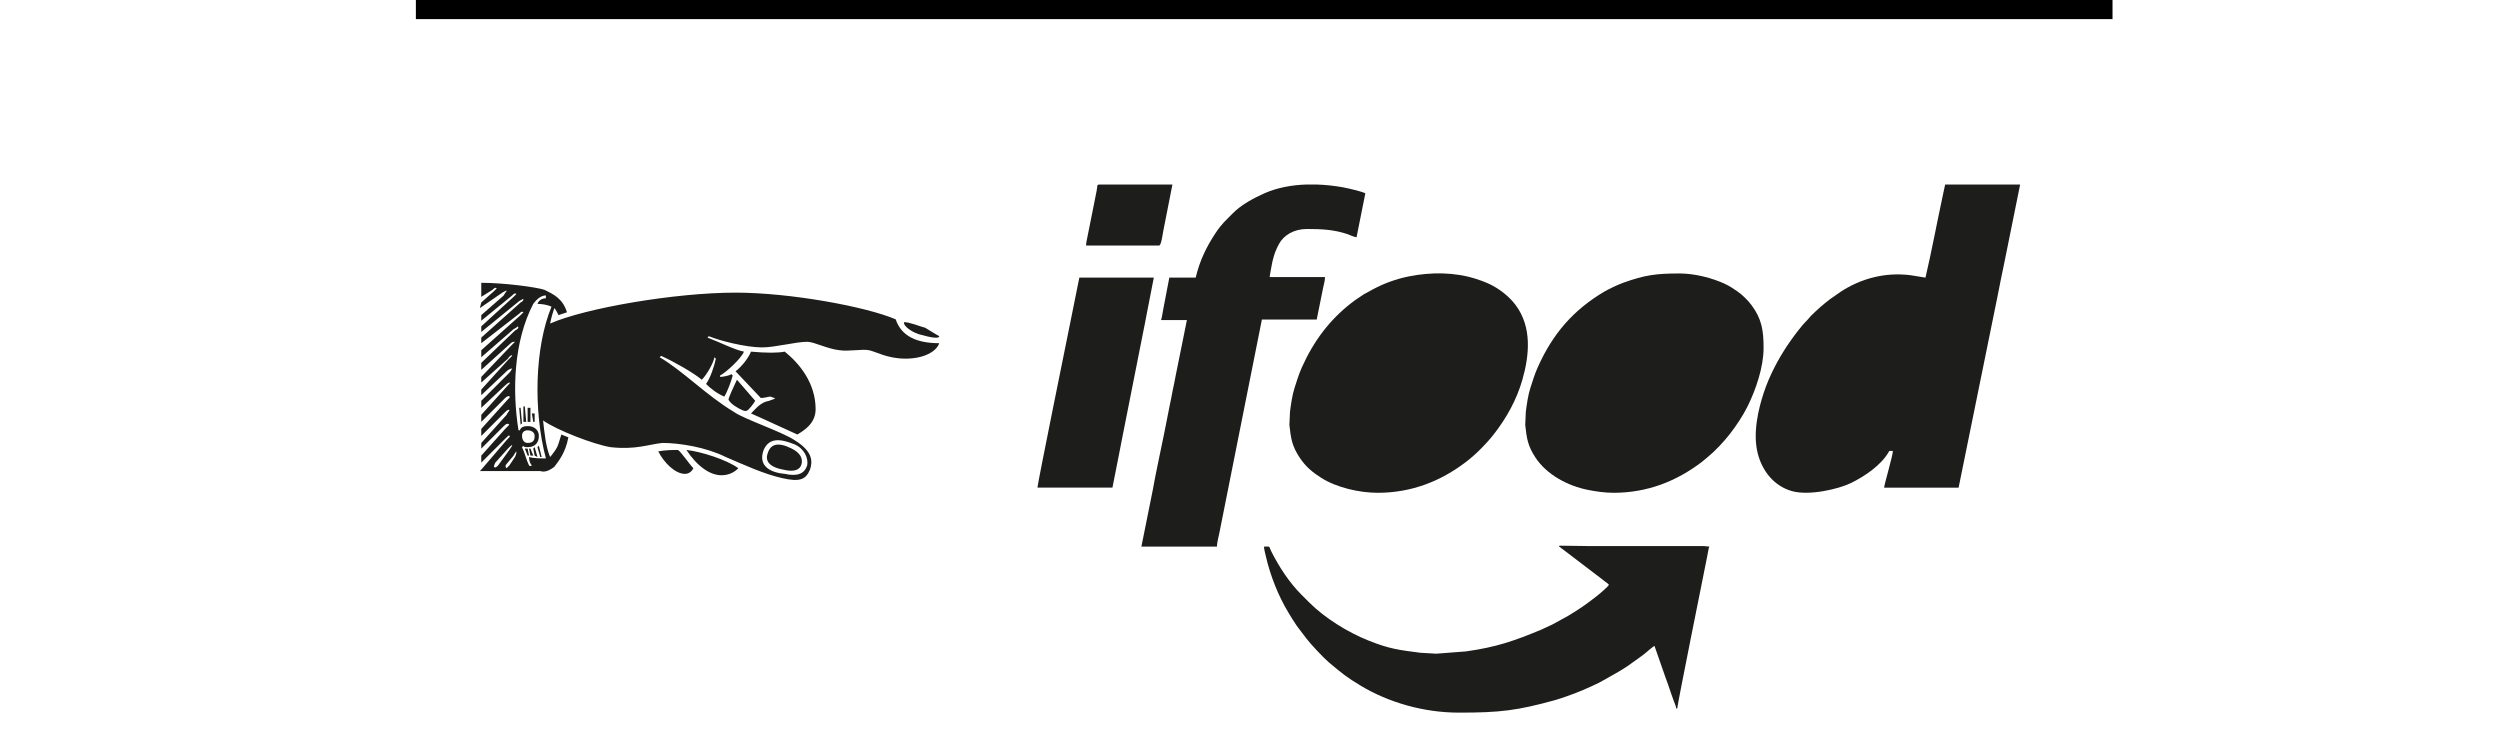 <?xml version="1.0" encoding="utf-8"?>
<!-- Generator: Adobe Illustrator 16.0.0, SVG Export Plug-In . SVG Version: 6.00 Build 0)  -->
<!DOCTYPE svg PUBLIC "-//W3C//DTD SVG 1.1//EN" "http://www.w3.org/Graphics/SVG/1.1/DTD/svg11.dtd">
<svg version="1.1" id="Camada_1" xmlns="http://www.w3.org/2000/svg" xmlns:xlink="http://www.w3.org/1999/xlink" x="0px" y="0px"
	 width="280px" height="84px" viewBox="0 0 280 84" enable-background="new 0 0 280 84" xml:space="preserve">
<line fill="none" stroke="#000000" stroke-width="2.43" x1="46.578" y1="0.926" x2="236.602" y2="0.926"/>
<path fill="#1D1D1B" d="M226.255,20.666h-8.399l-0.275,1.289c-0.644,3.001-1.239,6.191-1.926,9.139l-1.696-0.274
	c-2.834-0.35-5.533,0.366-7.828,1.872l-1.159,0.81c-0.728,0.545-1.498,1.23-2.135,1.864c-0.19,0.19-0.265,0.33-0.461,0.522
	c-0.702,0.689-1.647,1.987-2.188,2.796c-1.018,1.526-2.007,3.367-2.644,5.293c-0.607,1.838-1.261,4.545-0.671,6.827
	c0.514,1.989,1.826,3.603,3.756,4.181c1.948,0.582,5.265-0.205,6.646-0.871c1.534-0.74,3.5-2.051,4.325-3.611h0.405
	c0,0.482-0.951,3.703-0.984,4.113h8.342l4.31-21.18c0.285-1.43,0.553-2.812,0.858-4.24L226.255,20.666z"/>
<path fill="#1D1D1B" d="M180.724,55.193c3.747,0,7.031-1.275,9.906-3.475c0.197-0.151,0.374-0.314,0.571-0.473
	c0.859-0.693,1.849-1.748,2.531-2.623c0.736-0.943,1.483-2.07,2.014-3.143c0.901-1.82,1.776-4.35,1.776-6.508
	c0-1.961-0.202-3.248-1.348-4.792c-0.41-0.554-1.058-1.191-1.618-1.569c-0.437-0.298-0.825-0.559-1.3-0.785
	c-1.483-0.704-3.478-1.197-5.118-1.197c-2.642,0-3.893,0.161-6.366,1.05c-0.51,0.183-1.626,0.705-2.126,1.003
	c-3.387,2.022-5.709,4.627-7.418,8.453c-0.344,0.773-0.56,1.488-0.823,2.306c-0.259,0.802-0.395,1.772-0.514,2.674l-0.065,1.481
	c0.171,1.488,0.263,2.316,1.15,3.658c1.276,1.938,3.652,3.176,5.885,3.617C178.73,55.043,179.717,55.193,180.724,55.193"/>
<path fill="#1D1D1B" d="M154.31,55.193c3.747,0,7.03-1.275,9.905-3.475c1.086-0.83,2.262-2.016,3.104-3.096
	c1.407-1.804,2.552-3.861,3.186-6.084c0.801-2.802,1.075-5.904-0.744-8.359c-0.724-0.976-1.827-1.834-2.918-2.354
	c-0.247-0.119-0.475-0.208-0.731-0.31l-0.773-0.27c-2.377-0.774-5.055-0.784-7.519-0.293c-1.44,0.286-2.794,0.777-4.05,1.454
	l-1.013,0.551c-0.176,0.112-0.311,0.209-0.486,0.325c-0.346,0.229-0.62,0.417-0.947,0.674c-2.399,1.872-4.189,4.228-5.509,7.177
	c-0.345,0.773-0.56,1.488-0.823,2.306c-0.259,0.802-0.394,1.772-0.513,2.674l-0.066,1.481c0.169,1.488,0.263,2.316,1.149,3.658
	c0.667,1.01,1.428,1.643,2.423,2.271C149.689,54.602,152.232,55.193,154.31,55.193"/>
<path fill="#1D1D1B" d="M133.918,31.094h-2.954l-0.681,3.549c-0.054,0.273-0.163,1.029-0.245,1.201h2.896l-1.275,6.314
	c-0.088,0.547-0.213,1.045-0.322,1.59c-0.115,0.572-0.19,1.066-0.315,1.596l-0.633,3.193c-0.367,1.844-0.963,4.527-1.272,6.315
	l-1.281,6.366h8.458c0-0.396,0.205-1.18,0.283-1.568l4.755-23.865h6.141l0.71-3.519c0.07-0.359,0.217-0.804,0.217-1.231h-6.198
	c0.023-0.29,0.119-0.708,0.165-0.993c0.169-1.031,0.394-1.819,0.877-2.715c0.516-0.956,1.646-1.679,3.129-1.679
	c1.602,0,2.99,0.062,4.484,0.556c0.32,0.106,0.782,0.346,1.076,0.37l0.985-4.925c-0.286-0.136-0.828-0.279-1.192-0.371
	c-0.462-0.117-0.831-0.21-1.323-0.3c-0.958-0.171-1.965-0.283-2.979-0.313h-1.056c-1.661,0.05-3.304,0.345-4.748,0.983
	c-1.163,0.515-2.617,1.295-3.517,2.217c-0.858,0.878-1.229,1.137-1.974,2.258C135.135,27.625,134.356,29.215,133.918,31.094"/>
<path fill="#1D1D1B" d="M180.203,65.506c-0.153,0.229-0.656,0.654-0.913,0.883l-0.477,0.393c-1.18,0.918-1.868,1.404-3.19,2.197
	l-1.759,0.965c-0.465,0.191-0.762,0.377-1.226,0.57c-3.058,1.269-5.009,1.959-8.448,2.443l-3.335,0.256l-1.756-0.102
	c-2.362-0.307-3.435-0.408-5.858-1.381c-2.299-0.924-4.859-2.506-6.593-4.24c-0.313-0.313-0.584-0.585-0.898-0.898
	c-1.346-1.346-2.5-3.113-3.354-4.813c-0.332-0.66-0.043-0.56-0.83-0.56c0.007,0.289,0.13,0.73,0.196,1.021
	c0.502,2.205,1.387,4.454,2.522,6.34c0.315,0.523,0.613,1.018,0.965,1.526l1.099,1.448c0.48,0.617,1.903,2.146,2.476,2.623
	c1.454,1.217,1.964,1.658,3.614,2.643c3.074,1.842,6.984,2.995,10.967,2.995c4.581,0,6.496-0.224,10.761-1.401
	c0.421-0.117,0.861-0.281,1.31-0.431c1.151-0.382,2.6-1.017,3.628-1.526c0.195-0.1,0.346-0.186,0.523-0.289
	c1.01-0.586,1.596-0.857,2.696-1.59l1.518-1.089c0.41-0.274,1.133-0.976,1.461-1.147l1.215,3.477
	c0.227,0.564,0.404,1.156,0.616,1.76c0.106,0.305,0.207,0.564,0.304,0.855c0.094,0.281,0.272,0.623,0.298,0.918h0.116
	c0-0.365,2.834-14.438,3.345-16.988c0.053-0.268,0.165-0.975,0.247-1.145c-0.258-0.006-0.407-0.062-0.753-0.059h-12.687
	c-0.373,0-3.295-0.045-3.296-0.044c-0.202,0.054-0.097,0.071-0.011,0.149l4.548,3.463c0.187,0.14,0.306,0.244,0.488,0.381
	C179.893,65.229,180.098,65.352,180.203,65.506"/>
<path fill="#1D1D1B" d="M116.193,54.615h8.4l0.574-2.902c0.197-0.99,0.384-1.983,0.579-2.955l2.327-11.75
	c0.095-0.476,0.203-0.965,0.284-1.454l0.87-4.461h-8.342l-0.874,4.34C119.43,38.311,116.201,54.207,116.193,54.615"/>
<path fill="#1D1D1B" d="M121.638,27.502h8.167c0.258,0,0.389-1.162,0.478-1.609l1.029-5.228h-8.226
	c-0.257,0.056-0.143,0.063-0.265,0.719l-1.042,5.215C121.724,26.899,121.638,27.218,121.638,27.502"/>
<path fill="#1D1D1B" d="M86,50.711c-0.315,0.787,0,1.574,1.73,1.889c1.259,0.314,1.888,0,2.046-0.629
	c0.157-0.63-0.158-1.26-1.102-1.73C87.101,49.453,86.314,49.768,86,50.711 M82.538,42.529c-0.315,0.631-0.944,2.047-0.944,2.203
	c0,0.157,0.472,0.629,0.787,0.787c0.472,0.314,1.101,0.629,1.258,0.473c0.158,0,0.787-0.787,0.944-1.103L82.538,42.529z
	 M76.874,50.396c1.259,1.889,2.675,2.832,3.933,2.832c0.787,0,1.416-0.314,1.888-0.785C81.437,51.498,78.447,50.555,76.874,50.396
	 M101.261,36.079c-0.157,0.472,1.102,1.259,1.888,1.416c1.102,0.315,2.046,0.472,2.046,0.158c0,0-1.101-0.63-1.573-0.944
	C102.992,36.551,101.891,36.079,101.261,36.079 M60.196,50.082l0.315,1.102h0.157l-0.315-1.259L60.196,50.082z M56.892,50.24
	c0.314-0.315,0.472-0.473,0.472-0.315l-0.315,0.472l-1.259,1.73c-0.157,0.158-0.314,0.316-0.472,0.158c0,0,0-0.158,0.158-0.473
	L56.892,50.24z M73.727,50.555c0.629,1.258,1.888,2.518,2.989,2.518c0.473,0,0.787-0.315,0.945-0.629
	c-0.472-0.473-1.416-1.889-1.731-2.047C75.458,50.396,74.514,50.396,73.727,50.555 M57.521,51.027
	c0.157-0.316,0.315-0.473,0.315-0.473c0,0.156,0,0.314-0.158,0.629l-0.629,0.943l-0.315,0.316c-0.157-0.158-0.157-0.316,0-0.473
	L57.521,51.027z M85.528,50.396c0.629-1.416,1.888-1.258,3.461-0.629c1.101,0.473,1.573,1.573,1.416,2.359
	c-0.315,0.945-1.101,1.26-2.517,0.945C86.157,52.914,84.898,52.127,85.528,50.396 M85.213,44.576c0.472,0,0.787-0.158,1.101-0.158
	c0.315,0.158,0.472,0.158,0.472,0.158c0,0.156-0.314,0.156-0.629,0.313c-0.944,0.158-1.416,0.787-2.046,1.416
	c1.102,0.472,3.777,1.731,5.193,2.36c0.786-0.473,2.045-1.258,2.045-2.832c0-2.989-1.888-5.192-3.461-6.45
	c-0.787,0.157-2.046,0.157-3.777,0c-0.314,0.786-1.101,1.729-1.73,2.202L85.213,44.576z M59.724,47.25h0.157v-0.944h-0.314
	L59.724,47.25z M58.308,47.564l0.157-0.156l-0.157-1.731h-0.157L58.308,47.564z M58.622,47.25h0.315l-0.157-1.73h-0.158V47.25z
	 M59.095,47.25h0.315v-1.573h-0.315V47.25z M59.724,50.24l0.157,0.787l0.315,0.156l-0.315-1.102L59.724,50.24z M61.14,33.405
	c-0.315,0-0.787,0.157-0.944,0.629c0.629,0,1.259,0.157,1.573,0.315c-1.888,4.562-2.045,11.644-0.629,16.992
	c-0.472,0-1.416,0-1.888-0.157c0,0.473,0.157,0.787,0.315,0.943c0,0-0.158,0.158-0.315,0c-0.315-0.629-0.472-1.416-0.787-2.045
	l0.157-0.157c0,0.157,0.315,0.157,0.473,0.157c0.944,0,1.258-0.629,1.258-1.258c0-0.631-0.472-1.103-1.258-1.103
	c-0.473,0-0.787,0.158-0.866,0.472h-0.157c-0.708-4.404-0.551-9.912,1.652-14.16c0.472-0.629,0.944-0.944,1.416-0.944V33.405z
	 M58.78,50.24l0.315,0.787h0.157l-0.157-0.787H58.78z M58.465,48.824c0-0.473,0.315-0.631,0.63-0.631
	c0.314,0,0.786,0.158,0.786,0.631c0,0.472-0.157,0.785-0.786,0.785C58.622,49.609,58.465,49.139,58.465,48.824 M59.252,50.24
	l0.157,0.787h0.315l-0.315-0.787H59.252z M63.5,34.978c-0.472-1.573-1.573-2.045-2.517-2.517c-0.944-0.314-4.563-0.787-7.081-0.787
	v1.573l1.259-0.786c0.157-0.158,0.315-0.314,0.472-0.158l-0.315,0.315l-1.416,1.259l-0.157,0.629l2.517-1.731
	c0.315-0.157,0.472-0.314,0.472-0.157c0,0-0.157,0.157-0.314,0.472l-2.518,2.203v0.629l3.462-2.832
	c0.157-0.157,0.314-0.315,0.472-0.157l-0.315,0.314l-3.619,3.304v0.63l4.249-3.462c0.314-0.157,0.471-0.314,0.471-0.157
	c0,0,0,0.157-0.314,0.314l-4.406,3.933v0.629l4.249-3.304c0.157-0.157,0.314-0.314,0.471-0.157l-0.314,0.315l-4.406,3.933v0.787
	l3.619-3.147c0.315-0.157,0.472-0.315,0.472-0.315c0.158,0.158,0,0.315-0.315,0.472l-3.776,3.619v0.787l3.304-2.99
	c0.158-0.157,0.315-0.157,0.472-0.157c0,0-0.157,0.157-0.472,0.472l-3.304,3.462v0.629l2.99-2.675
	c0.157-0.314,0.472-0.472,0.472-0.314c0,0-0.158,0.158-0.472,0.472l-2.99,3.305v0.629l2.832-2.675
	c0.315-0.314,0.63-0.314,0.63-0.314s-0.158,0.314-0.315,0.473l-3.147,3.146v0.787l2.675-2.517c0.315-0.315,0.472-0.315,0.472-0.315
	c0.157,0,0,0.157-0.315,0.472l-2.832,3.147v0.786l2.675-2.674c0.157-0.158,0.472-0.315,0.472-0.158c0.157,0,0,0.158-0.315,0.472
	l-2.832,3.147v0.787l2.675-2.676c0.315-0.314,0.472-0.314,0.472-0.156c0,0-0.157,0.156-0.315,0.472l-2.832,3.146v0.631l2.518-2.519
	c0.314-0.313,0.472-0.313,0.629-0.157l-0.472,0.473l-2.675,2.99v0.785l2.675-2.674c0.315-0.314,0.472-0.473,0.472-0.314
	c0.157,0,0,0.156-0.315,0.472L53.902,52.6l-0.157,0.157h6.766c0.472,0.157,0.944,0,1.573-0.472c0.472-0.629,1.259-1.574,1.573-3.305
	l-0.786-0.314c-0.158,0.473-0.315,1.102-0.472,1.416c-0.158,0.314-0.63,0.945-0.787,1.102c-0.472-1.102-0.629-2.675-0.787-4.091
	c1.574,1.101,5.664,2.675,7.553,2.989c2.832,0.314,4.248-0.314,5.821-0.473c1.888,0,4.878,0.473,7.08,1.574
	c2.203,0.943,4.249,1.889,6.294,2.359c2.045,0.473,2.675,0.158,3.147-0.943c0.314-0.943,0.314-2.045-1.731-3.304
	c-1.416-0.944-5.664-2.36-6.766-3.147c-3.146-1.888-5.664-4.563-8.339-6.136l0.158-0.158c1.416,0.63,3.619,1.889,4.563,2.674
	c0.472-0.472,1.258-1.729,1.416-2.517l0.157,0.157c-0.157,0.788-0.629,2.204-1.101,2.833c0.472,0.472,1.258,1.102,2.045,1.416
	c0.315-0.473,0.787-1.73,0.944-2.36L81.909,41.9c-0.158,0.157-0.944,0.315-1.259,0.315v-0.158c0.629-0.313,2.36-1.888,2.675-2.674
	c-0.944-0.158-2.832-1.102-4.091-1.574l0.157-0.157c1.102,0.472,4.091,1.258,5.979,1.258c1.416,0,3.776-0.629,5.035-0.629
	c0.787,0,2.203,0.787,3.619,0.944c1.101,0.158,2.517-0.157,3.304,0c0.787,0.158,2.045,0.944,4.091,0.944
	c2.045,0,3.461-0.786,3.776-1.73c-2.518,0-4.248-0.786-4.878-2.674c-3.304-1.416-11.8-2.99-17.936-2.99
	c-6.766,0-16.836,1.731-20.769,3.462c0.157-0.787,0.315-1.259,0.472-1.731c0.157,0.157,0.315,0.472,0.472,0.787L63.5,34.978z"/>
</svg>
